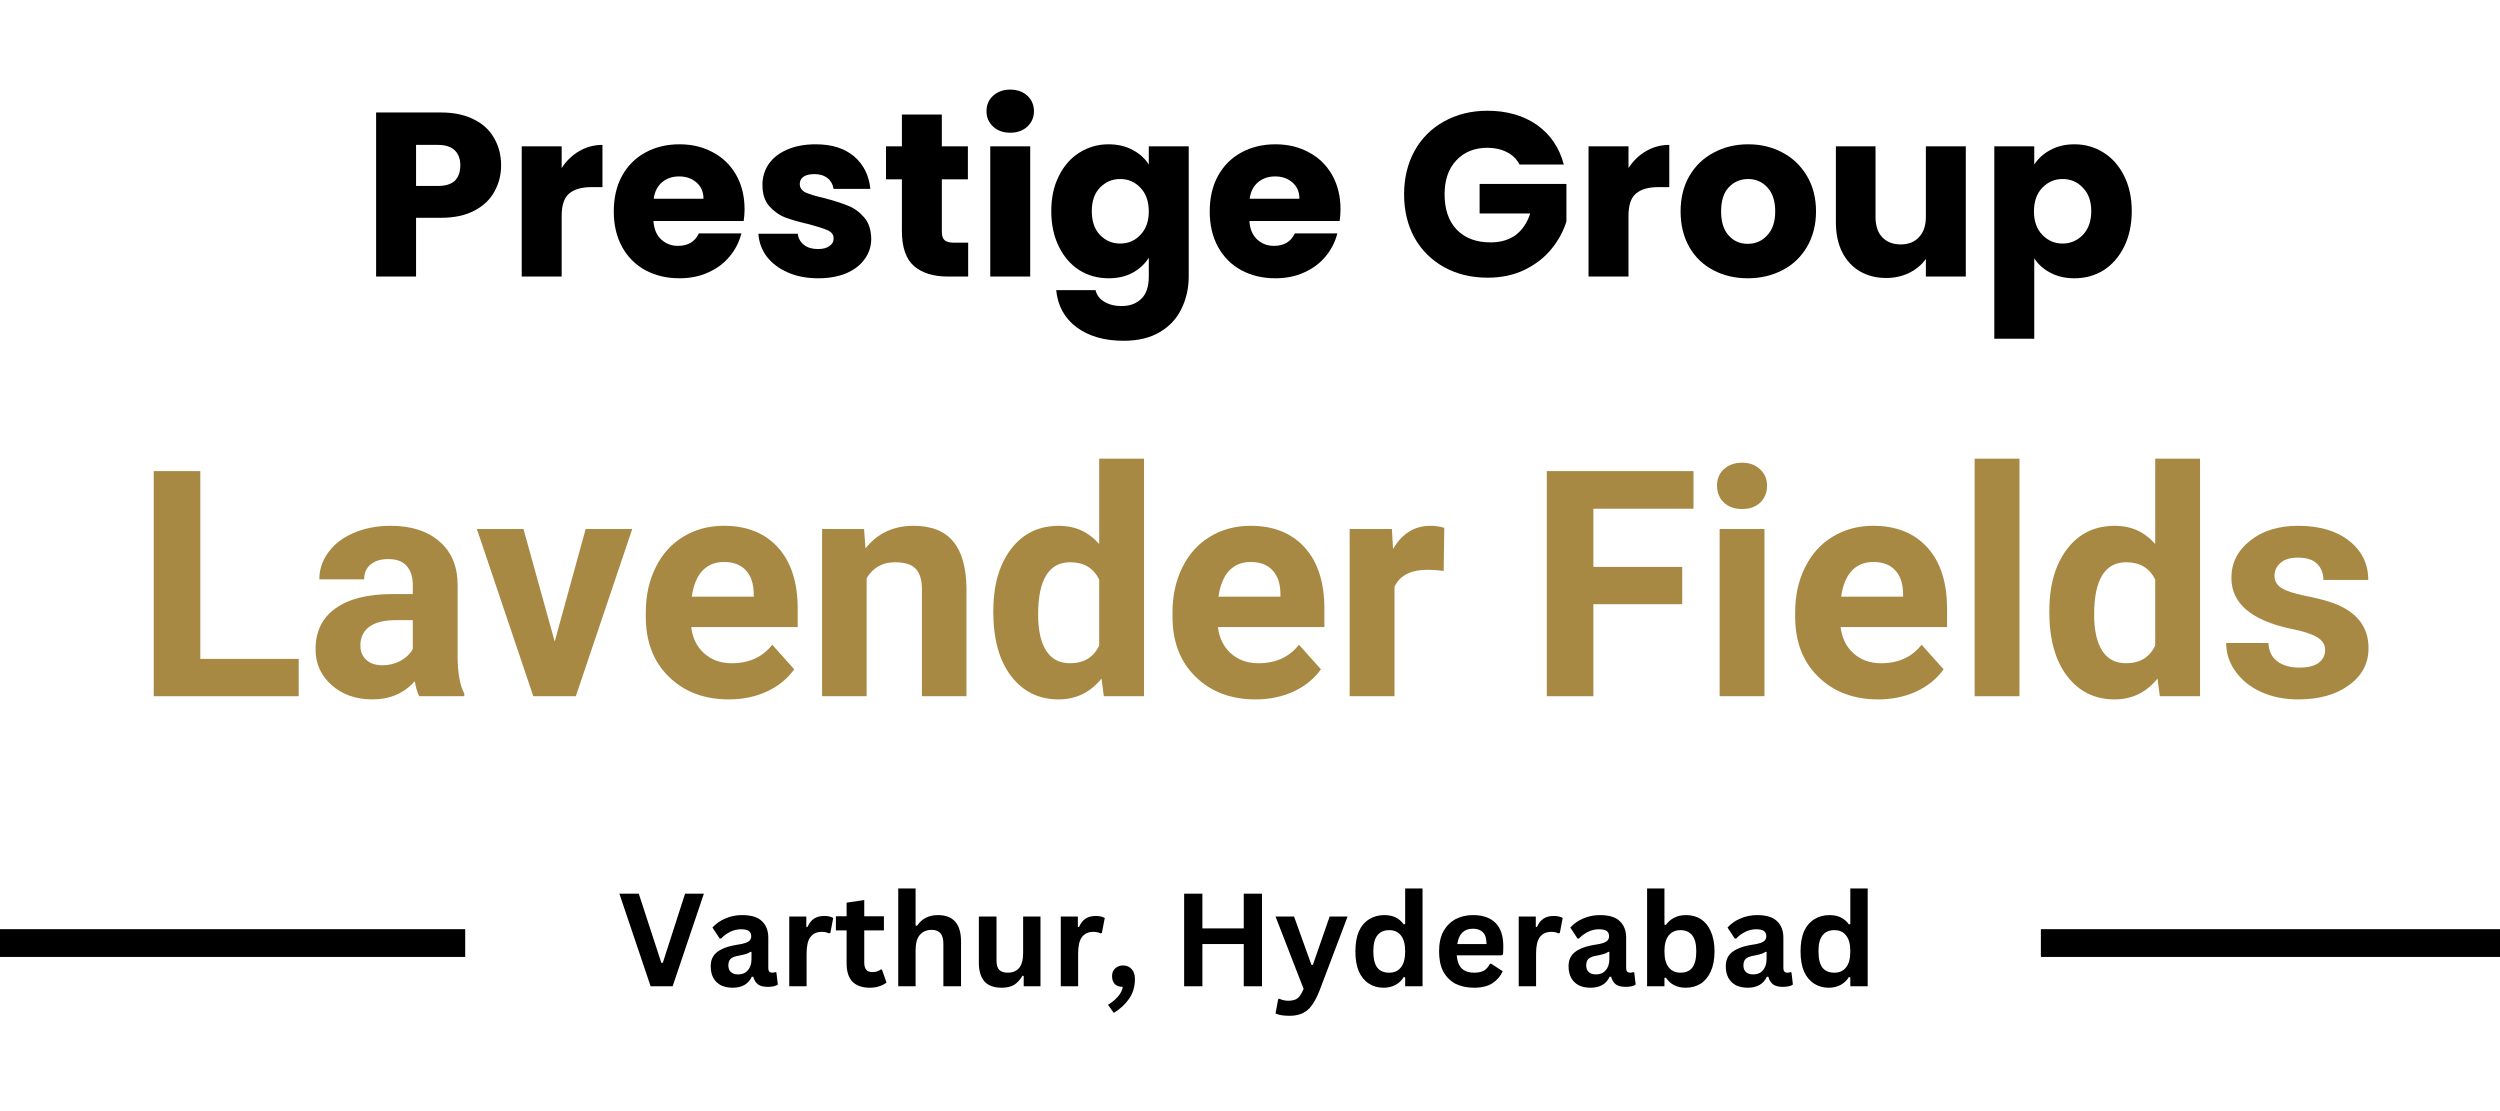 <svg xmlns="http://www.w3.org/2000/svg" xmlns:xlink="http://www.w3.org/1999/xlink" width="180" zoomAndPan="magnify" viewBox="0 0 135 60" height="80" preserveAspectRatio="xMidYMid meet" version="1.0"><defs><g/></defs><g fill="#000000" fill-opacity="1"><g transform="translate(19.529, 14.933)"><g><path d="M 7.531 -6 C 7.531 -5.488 7.41 -5.02 7.172 -4.594 C 6.941 -4.164 6.582 -3.82 6.094 -3.562 C 5.602 -3.301 5 -3.172 4.281 -3.172 L 2.938 -3.172 L 2.938 0 L 0.781 0 L 0.781 -8.859 L 4.281 -8.859 C 4.977 -8.859 5.57 -8.734 6.062 -8.484 C 6.551 -8.242 6.914 -7.906 7.156 -7.469 C 7.406 -7.039 7.531 -6.551 7.531 -6 Z M 4.109 -4.891 C 4.523 -4.891 4.832 -4.984 5.031 -5.172 C 5.227 -5.367 5.328 -5.645 5.328 -6 C 5.328 -6.352 5.227 -6.625 5.031 -6.812 C 4.832 -7.008 4.523 -7.109 4.109 -7.109 L 2.938 -7.109 L 2.938 -4.891 Z M 4.109 -4.891 "/></g></g></g><g fill="#000000" fill-opacity="1"><g transform="translate(27.392, 14.933)"><g><path d="M 2.938 -5.859 C 3.188 -6.242 3.5 -6.547 3.875 -6.766 C 4.258 -6.992 4.68 -7.109 5.141 -7.109 L 5.141 -4.828 L 4.547 -4.828 C 4.016 -4.828 3.613 -4.711 3.344 -4.484 C 3.07 -4.254 2.938 -3.848 2.938 -3.266 L 2.938 0 L 0.781 0 L 0.781 -7.031 L 2.938 -7.031 Z M 2.938 -5.859 "/></g></g></g><g fill="#000000" fill-opacity="1"><g transform="translate(32.785, 14.933)"><g><path d="M 7.422 -3.625 C 7.422 -3.426 7.406 -3.219 7.375 -3 L 2.5 -3 C 2.531 -2.562 2.672 -2.227 2.922 -2 C 3.172 -1.77 3.473 -1.656 3.828 -1.656 C 4.367 -1.656 4.742 -1.879 4.953 -2.328 L 7.25 -2.328 C 7.133 -1.867 6.922 -1.453 6.609 -1.078 C 6.305 -0.711 5.922 -0.426 5.453 -0.219 C 4.992 -0.008 4.477 0.094 3.906 0.094 C 3.219 0.094 2.602 -0.051 2.062 -0.344 C 1.531 -0.633 1.113 -1.051 0.812 -1.594 C 0.508 -2.145 0.359 -2.785 0.359 -3.516 C 0.359 -4.242 0.504 -4.879 0.797 -5.422 C 1.098 -5.973 1.516 -6.395 2.047 -6.688 C 2.586 -6.988 3.207 -7.141 3.906 -7.141 C 4.594 -7.141 5.195 -6.992 5.719 -6.703 C 6.25 -6.422 6.664 -6.016 6.969 -5.484 C 7.27 -4.953 7.422 -4.332 7.422 -3.625 Z M 5.203 -4.203 C 5.203 -4.566 5.078 -4.859 4.828 -5.078 C 4.578 -5.297 4.266 -5.406 3.891 -5.406 C 3.523 -5.406 3.219 -5.301 2.969 -5.094 C 2.719 -4.883 2.566 -4.586 2.516 -4.203 Z M 5.203 -4.203 "/></g></g></g><g fill="#000000" fill-opacity="1"><g transform="translate(40.547, 14.933)"><g><path d="M 3.641 0.094 C 3.023 0.094 2.477 -0.008 2 -0.219 C 1.52 -0.426 1.141 -0.711 0.859 -1.078 C 0.586 -1.441 0.438 -1.852 0.406 -2.312 L 2.531 -2.312 C 2.562 -2.062 2.676 -1.859 2.875 -1.703 C 3.07 -1.555 3.32 -1.484 3.625 -1.484 C 3.883 -1.484 4.086 -1.535 4.234 -1.641 C 4.391 -1.742 4.469 -1.883 4.469 -2.062 C 4.469 -2.258 4.359 -2.406 4.141 -2.5 C 3.93 -2.594 3.594 -2.703 3.125 -2.828 C 2.625 -2.941 2.203 -3.062 1.859 -3.188 C 1.523 -3.32 1.234 -3.531 0.984 -3.812 C 0.742 -4.094 0.625 -4.473 0.625 -4.953 C 0.625 -5.359 0.734 -5.727 0.953 -6.062 C 1.18 -6.395 1.508 -6.656 1.938 -6.844 C 2.375 -7.039 2.895 -7.141 3.5 -7.141 C 4.375 -7.141 5.066 -6.922 5.578 -6.484 C 6.086 -6.047 6.379 -5.461 6.453 -4.734 L 4.469 -4.734 C 4.426 -4.984 4.316 -5.176 4.141 -5.312 C 3.961 -5.457 3.727 -5.531 3.438 -5.531 C 3.176 -5.531 2.977 -5.484 2.844 -5.391 C 2.707 -5.297 2.641 -5.164 2.641 -5 C 2.641 -4.789 2.75 -4.633 2.969 -4.531 C 3.188 -4.438 3.52 -4.336 3.969 -4.234 C 4.488 -4.098 4.91 -3.961 5.234 -3.828 C 5.566 -3.703 5.859 -3.492 6.109 -3.203 C 6.359 -2.922 6.488 -2.535 6.5 -2.047 C 6.5 -1.629 6.379 -1.258 6.141 -0.938 C 5.91 -0.613 5.578 -0.359 5.141 -0.172 C 4.711 0.004 4.211 0.094 3.641 0.094 Z M 3.641 0.094 "/></g></g></g><g fill="#000000" fill-opacity="1"><g transform="translate(47.578, 14.933)"><g><path d="M 4.703 -1.828 L 4.703 0 L 3.609 0 C 2.828 0 2.219 -0.188 1.781 -0.562 C 1.344 -0.945 1.125 -1.578 1.125 -2.453 L 1.125 -5.25 L 0.266 -5.25 L 0.266 -7.031 L 1.125 -7.031 L 1.125 -8.75 L 3.281 -8.75 L 3.281 -7.031 L 4.688 -7.031 L 4.688 -5.25 L 3.281 -5.25 L 3.281 -2.422 C 3.281 -2.211 3.328 -2.062 3.422 -1.969 C 3.523 -1.875 3.695 -1.828 3.938 -1.828 Z M 4.703 -1.828 "/></g></g></g><g fill="#000000" fill-opacity="1"><g transform="translate(52.693, 14.933)"><g><path d="M 1.859 -7.766 C 1.484 -7.766 1.176 -7.875 0.938 -8.094 C 0.695 -8.32 0.578 -8.598 0.578 -8.922 C 0.578 -9.266 0.695 -9.547 0.938 -9.766 C 1.176 -9.984 1.484 -10.094 1.859 -10.094 C 2.234 -10.094 2.539 -9.984 2.781 -9.766 C 3.02 -9.547 3.141 -9.266 3.141 -8.922 C 3.141 -8.598 3.02 -8.32 2.781 -8.094 C 2.539 -7.875 2.234 -7.766 1.859 -7.766 Z M 2.938 -7.031 L 2.938 0 L 0.781 0 L 0.781 -7.031 Z M 2.938 -7.031 "/></g></g></g><g fill="#000000" fill-opacity="1"><g transform="translate(56.41, 14.933)"><g><path d="M 3.453 -7.141 C 3.953 -7.141 4.391 -7.035 4.766 -6.828 C 5.141 -6.629 5.426 -6.367 5.625 -6.047 L 5.625 -7.031 L 7.781 -7.031 L 7.781 -0.016 C 7.781 0.629 7.648 1.211 7.391 1.734 C 7.141 2.266 6.75 2.688 6.219 3 C 5.695 3.312 5.047 3.469 4.266 3.469 C 3.223 3.469 2.375 3.223 1.719 2.734 C 1.07 2.242 0.707 1.578 0.625 0.734 L 2.75 0.734 C 2.812 1.004 2.969 1.211 3.219 1.359 C 3.477 1.516 3.789 1.594 4.156 1.594 C 4.602 1.594 4.957 1.461 5.219 1.203 C 5.488 0.953 5.625 0.547 5.625 -0.016 L 5.625 -1.016 C 5.414 -0.68 5.125 -0.41 4.75 -0.203 C 4.383 -0.004 3.953 0.094 3.453 0.094 C 2.867 0.094 2.344 -0.051 1.875 -0.344 C 1.406 -0.645 1.035 -1.07 0.766 -1.625 C 0.492 -2.176 0.359 -2.812 0.359 -3.531 C 0.359 -4.25 0.492 -4.879 0.766 -5.422 C 1.035 -5.973 1.406 -6.395 1.875 -6.688 C 2.344 -6.988 2.867 -7.141 3.453 -7.141 Z M 5.625 -3.516 C 5.625 -4.055 5.473 -4.484 5.172 -4.797 C 4.879 -5.109 4.516 -5.266 4.078 -5.266 C 3.648 -5.266 3.285 -5.109 2.984 -4.797 C 2.691 -4.492 2.547 -4.07 2.547 -3.531 C 2.547 -2.988 2.691 -2.562 2.984 -2.25 C 3.285 -1.938 3.648 -1.781 4.078 -1.781 C 4.516 -1.781 4.879 -1.938 5.172 -2.25 C 5.473 -2.562 5.625 -2.984 5.625 -3.516 Z M 5.625 -3.516 "/></g></g></g><g fill="#000000" fill-opacity="1"><g transform="translate(64.966, 14.933)"><g><path d="M 7.422 -3.625 C 7.422 -3.426 7.406 -3.219 7.375 -3 L 2.5 -3 C 2.531 -2.562 2.672 -2.227 2.922 -2 C 3.172 -1.77 3.473 -1.656 3.828 -1.656 C 4.367 -1.656 4.742 -1.879 4.953 -2.328 L 7.25 -2.328 C 7.133 -1.867 6.922 -1.453 6.609 -1.078 C 6.305 -0.711 5.922 -0.426 5.453 -0.219 C 4.992 -0.008 4.477 0.094 3.906 0.094 C 3.219 0.094 2.602 -0.051 2.062 -0.344 C 1.531 -0.633 1.113 -1.051 0.812 -1.594 C 0.508 -2.145 0.359 -2.785 0.359 -3.516 C 0.359 -4.242 0.504 -4.879 0.797 -5.422 C 1.098 -5.973 1.516 -6.395 2.047 -6.688 C 2.586 -6.988 3.207 -7.141 3.906 -7.141 C 4.594 -7.141 5.195 -6.992 5.719 -6.703 C 6.25 -6.422 6.664 -6.016 6.969 -5.484 C 7.27 -4.953 7.422 -4.332 7.422 -3.625 Z M 5.203 -4.203 C 5.203 -4.566 5.078 -4.859 4.828 -5.078 C 4.578 -5.297 4.266 -5.406 3.891 -5.406 C 3.523 -5.406 3.219 -5.301 2.969 -5.094 C 2.719 -4.883 2.566 -4.586 2.516 -4.203 Z M 5.203 -4.203 "/></g></g></g><g fill="#000000" fill-opacity="1"><g transform="translate(72.728, 14.933)"><g/></g></g><g fill="#000000" fill-opacity="1"><g transform="translate(75.399, 14.933)"><g><path d="M 6.656 -6.047 C 6.5 -6.348 6.27 -6.57 5.969 -6.719 C 5.664 -6.875 5.316 -6.953 4.922 -6.953 C 4.223 -6.953 3.66 -6.723 3.234 -6.266 C 2.816 -5.816 2.609 -5.207 2.609 -4.438 C 2.609 -3.625 2.828 -2.988 3.266 -2.531 C 3.711 -2.07 4.32 -1.844 5.094 -1.844 C 5.625 -1.844 6.07 -1.973 6.438 -2.234 C 6.801 -2.504 7.066 -2.895 7.234 -3.406 L 4.5 -3.406 L 4.5 -5 L 9.188 -5 L 9.188 -2.984 C 9.031 -2.453 8.758 -1.953 8.375 -1.484 C 8 -1.023 7.516 -0.648 6.922 -0.359 C 6.336 -0.078 5.676 0.062 4.938 0.062 C 4.062 0.062 3.281 -0.125 2.594 -0.5 C 1.906 -0.883 1.367 -1.414 0.984 -2.094 C 0.609 -2.781 0.422 -3.562 0.422 -4.438 C 0.422 -5.312 0.609 -6.094 0.984 -6.781 C 1.367 -7.469 1.898 -8 2.578 -8.375 C 3.266 -8.758 4.047 -8.953 4.922 -8.953 C 5.973 -8.953 6.863 -8.695 7.594 -8.188 C 8.32 -7.676 8.805 -6.961 9.047 -6.047 Z M 6.656 -6.047 "/></g></g></g><g fill="#000000" fill-opacity="1"><g transform="translate(85, 14.933)"><g><path d="M 2.938 -5.859 C 3.188 -6.242 3.5 -6.547 3.875 -6.766 C 4.258 -6.992 4.68 -7.109 5.141 -7.109 L 5.141 -4.828 L 4.547 -4.828 C 4.016 -4.828 3.613 -4.711 3.344 -4.484 C 3.07 -4.254 2.938 -3.848 2.938 -3.266 L 2.938 0 L 0.781 0 L 0.781 -7.031 L 2.938 -7.031 Z M 2.938 -5.859 "/></g></g></g><g fill="#000000" fill-opacity="1"><g transform="translate(90.393, 14.933)"><g><path d="M 3.984 0.094 C 3.297 0.094 2.676 -0.051 2.125 -0.344 C 1.57 -0.633 1.141 -1.051 0.828 -1.594 C 0.516 -2.145 0.359 -2.785 0.359 -3.516 C 0.359 -4.242 0.516 -4.879 0.828 -5.422 C 1.148 -5.973 1.586 -6.395 2.141 -6.688 C 2.691 -6.988 3.316 -7.141 4.016 -7.141 C 4.703 -7.141 5.32 -6.988 5.875 -6.688 C 6.426 -6.395 6.863 -5.973 7.188 -5.422 C 7.508 -4.879 7.672 -4.242 7.672 -3.516 C 7.672 -2.797 7.508 -2.16 7.188 -1.609 C 6.863 -1.055 6.422 -0.633 5.859 -0.344 C 5.297 -0.051 4.672 0.094 3.984 0.094 Z M 3.984 -1.766 C 4.398 -1.766 4.75 -1.914 5.031 -2.219 C 5.32 -2.52 5.469 -2.953 5.469 -3.516 C 5.469 -4.078 5.328 -4.508 5.047 -4.812 C 4.766 -5.113 4.422 -5.266 4.016 -5.266 C 3.586 -5.266 3.234 -5.113 2.953 -4.812 C 2.68 -4.52 2.547 -4.086 2.547 -3.516 C 2.547 -2.953 2.68 -2.52 2.953 -2.219 C 3.223 -1.914 3.566 -1.766 3.984 -1.766 Z M 3.984 -1.766 "/></g></g></g><g fill="#000000" fill-opacity="1"><g transform="translate(98.419, 14.933)"><g><path d="M 7.734 -7.031 L 7.734 0 L 5.578 0 L 5.578 -0.953 C 5.359 -0.641 5.062 -0.391 4.688 -0.203 C 4.312 -0.016 3.895 0.078 3.438 0.078 C 2.906 0.078 2.43 -0.039 2.016 -0.281 C 1.609 -0.52 1.289 -0.863 1.062 -1.312 C 0.832 -1.77 0.719 -2.305 0.719 -2.922 L 0.719 -7.031 L 2.859 -7.031 L 2.859 -3.219 C 2.859 -2.75 2.977 -2.383 3.219 -2.125 C 3.469 -1.863 3.801 -1.734 4.219 -1.734 C 4.633 -1.734 4.961 -1.863 5.203 -2.125 C 5.453 -2.383 5.578 -2.75 5.578 -3.219 L 5.578 -7.031 Z M 7.734 -7.031 "/></g></g></g><g fill="#000000" fill-opacity="1"><g transform="translate(106.912, 14.933)"><g><path d="M 2.938 -6.047 C 3.145 -6.367 3.43 -6.629 3.797 -6.828 C 4.172 -7.035 4.609 -7.141 5.109 -7.141 C 5.691 -7.141 6.219 -6.988 6.688 -6.688 C 7.156 -6.395 7.523 -5.973 7.797 -5.422 C 8.066 -4.879 8.203 -4.25 8.203 -3.531 C 8.203 -2.812 8.066 -2.176 7.797 -1.625 C 7.523 -1.07 7.156 -0.645 6.688 -0.344 C 6.219 -0.051 5.691 0.094 5.109 0.094 C 4.617 0.094 4.188 -0.004 3.812 -0.203 C 3.438 -0.398 3.145 -0.66 2.938 -0.984 L 2.938 3.359 L 0.781 3.359 L 0.781 -7.031 L 2.938 -7.031 Z M 6.016 -3.531 C 6.016 -4.07 5.863 -4.492 5.562 -4.797 C 5.27 -5.109 4.906 -5.266 4.469 -5.266 C 4.039 -5.266 3.676 -5.109 3.375 -4.797 C 3.07 -4.484 2.922 -4.055 2.922 -3.516 C 2.922 -2.984 3.07 -2.562 3.375 -2.25 C 3.676 -1.938 4.039 -1.781 4.469 -1.781 C 4.895 -1.781 5.258 -1.938 5.562 -2.25 C 5.863 -2.562 6.016 -2.988 6.016 -3.531 Z M 6.016 -3.531 "/></g></g></g><g fill="#a88944" fill-opacity="1"><g transform="translate(7.223, 37.596)"><g><path d="M 3.594 -2.016 L 8.906 -2.016 L 8.906 0 L 1.078 0 L 1.078 -12.156 L 3.594 -12.156 Z M 3.594 -2.016 "/></g></g></g><g fill="#a88944" fill-opacity="1"><g transform="translate(16.478, 37.596)"><g><path d="M 6.156 0 C 6.051 -0.219 5.973 -0.488 5.922 -0.812 C 5.336 -0.156 4.578 0.172 3.641 0.172 C 2.754 0.172 2.02 -0.082 1.438 -0.594 C 0.852 -1.113 0.562 -1.758 0.562 -2.531 C 0.562 -3.488 0.914 -4.223 1.625 -4.734 C 2.344 -5.254 3.367 -5.516 4.703 -5.516 L 5.812 -5.516 L 5.812 -6.031 C 5.812 -6.445 5.703 -6.781 5.484 -7.031 C 5.273 -7.281 4.941 -7.406 4.484 -7.406 C 4.078 -7.406 3.758 -7.305 3.531 -7.109 C 3.301 -6.922 3.188 -6.656 3.188 -6.312 L 0.766 -6.312 C 0.766 -6.844 0.926 -7.328 1.25 -7.766 C 1.57 -8.211 2.023 -8.562 2.609 -8.812 C 3.203 -9.07 3.867 -9.203 4.609 -9.203 C 5.723 -9.203 6.602 -8.922 7.25 -8.359 C 7.906 -7.797 8.234 -7.008 8.234 -6 L 8.234 -2.094 C 8.242 -1.227 8.363 -0.578 8.594 -0.141 L 8.594 0 Z M 4.172 -1.672 C 4.523 -1.672 4.848 -1.75 5.141 -1.906 C 5.441 -2.07 5.664 -2.285 5.812 -2.547 L 5.812 -4.109 L 4.922 -4.109 C 3.711 -4.109 3.066 -3.691 2.984 -2.859 L 2.984 -2.719 C 2.984 -2.414 3.086 -2.164 3.297 -1.969 C 3.504 -1.77 3.797 -1.672 4.172 -1.672 Z M 4.172 -1.672 "/></g></g></g><g fill="#a88944" fill-opacity="1"><g transform="translate(25.642, 37.596)"><g><path d="M 4.312 -2.953 L 5.984 -9.031 L 8.5 -9.031 L 5.453 0 L 3.156 0 L 0.109 -9.031 L 2.625 -9.031 Z M 4.312 -2.953 "/></g></g></g><g fill="#a88944" fill-opacity="1"><g transform="translate(34.279, 37.596)"><g><path d="M 5.078 0.172 C 3.754 0.172 2.676 -0.234 1.844 -1.047 C 1.008 -1.859 0.594 -2.941 0.594 -4.297 L 0.594 -4.531 C 0.594 -5.438 0.77 -6.242 1.125 -6.953 C 1.477 -7.672 1.973 -8.223 2.609 -8.609 C 3.254 -9.004 3.988 -9.203 4.812 -9.203 C 6.051 -9.203 7.023 -8.812 7.734 -8.031 C 8.441 -7.25 8.797 -6.145 8.797 -4.719 L 8.797 -3.734 L 3.047 -3.734 C 3.117 -3.141 3.352 -2.664 3.75 -2.312 C 4.145 -1.957 4.641 -1.781 5.234 -1.781 C 6.172 -1.781 6.898 -2.113 7.422 -2.781 L 8.609 -1.453 C 8.242 -0.941 7.75 -0.539 7.125 -0.25 C 6.508 0.031 5.828 0.172 5.078 0.172 Z M 4.812 -7.25 C 4.332 -7.25 3.941 -7.086 3.641 -6.766 C 3.348 -6.441 3.16 -5.977 3.078 -5.375 L 6.422 -5.375 L 6.422 -5.562 C 6.41 -6.102 6.266 -6.52 5.984 -6.812 C 5.711 -7.102 5.32 -7.25 4.812 -7.25 Z M 4.812 -7.25 "/></g></g></g><g fill="#a88944" fill-opacity="1"><g transform="translate(43.518, 37.596)"><g><path d="M 3.141 -9.031 L 3.219 -7.984 C 3.863 -8.797 4.727 -9.203 5.812 -9.203 C 6.77 -9.203 7.484 -8.922 7.953 -8.359 C 8.422 -7.797 8.66 -6.953 8.672 -5.828 L 8.672 0 L 6.266 0 L 6.266 -5.781 C 6.266 -6.289 6.148 -6.66 5.922 -6.891 C 5.703 -7.117 5.332 -7.234 4.812 -7.234 C 4.133 -7.234 3.625 -6.945 3.281 -6.375 L 3.281 0 L 0.875 0 L 0.875 -9.031 Z M 3.141 -9.031 "/></g></g></g><g fill="#a88944" fill-opacity="1"><g transform="translate(53.09, 37.596)"><g><path d="M 0.547 -4.578 C 0.547 -5.984 0.863 -7.102 1.5 -7.938 C 2.133 -8.781 3 -9.203 4.094 -9.203 C 4.969 -9.203 5.691 -8.875 6.266 -8.219 L 6.266 -12.828 L 8.688 -12.828 L 8.688 0 L 6.516 0 L 6.391 -0.953 C 5.785 -0.203 5.016 0.172 4.078 0.172 C 3.016 0.172 2.16 -0.242 1.516 -1.078 C 0.867 -1.922 0.547 -3.086 0.547 -4.578 Z M 2.969 -4.406 C 2.969 -3.562 3.113 -2.91 3.406 -2.453 C 3.695 -2.004 4.125 -1.781 4.688 -1.781 C 5.438 -1.781 5.961 -2.098 6.266 -2.734 L 6.266 -6.297 C 5.961 -6.922 5.441 -7.234 4.703 -7.234 C 3.547 -7.234 2.969 -6.289 2.969 -4.406 Z M 2.969 -4.406 "/></g></g></g><g fill="#a88944" fill-opacity="1"><g transform="translate(62.721, 37.596)"><g><path d="M 5.078 0.172 C 3.754 0.172 2.676 -0.234 1.844 -1.047 C 1.008 -1.859 0.594 -2.941 0.594 -4.297 L 0.594 -4.531 C 0.594 -5.438 0.77 -6.242 1.125 -6.953 C 1.477 -7.672 1.973 -8.223 2.609 -8.609 C 3.254 -9.004 3.988 -9.203 4.812 -9.203 C 6.051 -9.203 7.023 -8.812 7.734 -8.031 C 8.441 -7.25 8.797 -6.145 8.797 -4.719 L 8.797 -3.734 L 3.047 -3.734 C 3.117 -3.141 3.352 -2.664 3.75 -2.312 C 4.145 -1.957 4.641 -1.781 5.234 -1.781 C 6.172 -1.781 6.898 -2.113 7.422 -2.781 L 8.609 -1.453 C 8.242 -0.941 7.75 -0.539 7.125 -0.25 C 6.508 0.031 5.828 0.172 5.078 0.172 Z M 4.812 -7.25 C 4.332 -7.25 3.941 -7.086 3.641 -6.766 C 3.348 -6.441 3.16 -5.977 3.078 -5.375 L 6.422 -5.375 L 6.422 -5.562 C 6.41 -6.102 6.266 -6.52 5.984 -6.812 C 5.711 -7.102 5.32 -7.25 4.812 -7.25 Z M 4.812 -7.25 "/></g></g></g><g fill="#a88944" fill-opacity="1"><g transform="translate(71.959, 37.596)"><g><path d="M 6 -6.766 C 5.676 -6.805 5.391 -6.828 5.141 -6.828 C 4.223 -6.828 3.625 -6.52 3.344 -5.906 L 3.344 0 L 0.922 0 L 0.922 -9.031 L 3.203 -9.031 L 3.266 -7.953 C 3.754 -8.785 4.426 -9.203 5.281 -9.203 C 5.551 -9.203 5.801 -9.164 6.031 -9.094 Z M 6 -6.766 "/></g></g></g><g fill="#a88944" fill-opacity="1"><g transform="translate(78.193, 37.596)"><g/></g></g><g fill="#a88944" fill-opacity="1"><g transform="translate(82.449, 37.596)"><g><path d="M 8.391 -4.969 L 3.594 -4.969 L 3.594 0 L 1.078 0 L 1.078 -12.156 L 9 -12.156 L 9 -10.125 L 3.594 -10.125 L 3.594 -6.984 L 8.391 -6.984 Z M 8.391 -4.969 "/></g></g></g><g fill="#a88944" fill-opacity="1"><g transform="translate(91.813, 37.596)"><g><path d="M 3.469 0 L 1.047 0 L 1.047 -9.031 L 3.469 -9.031 Z M 0.906 -11.375 C 0.906 -11.727 1.023 -12.02 1.266 -12.25 C 1.516 -12.488 1.848 -12.609 2.266 -12.609 C 2.672 -12.609 2.992 -12.488 3.234 -12.25 C 3.484 -12.02 3.609 -11.727 3.609 -11.375 C 3.609 -11 3.484 -10.691 3.234 -10.453 C 2.992 -10.223 2.672 -10.109 2.266 -10.109 C 1.859 -10.109 1.531 -10.223 1.281 -10.453 C 1.031 -10.691 0.906 -11 0.906 -11.375 Z M 0.906 -11.375 "/></g></g></g><g fill="#a88944" fill-opacity="1"><g transform="translate(96.345, 37.596)"><g><path d="M 5.078 0.172 C 3.754 0.172 2.676 -0.234 1.844 -1.047 C 1.008 -1.859 0.594 -2.941 0.594 -4.297 L 0.594 -4.531 C 0.594 -5.438 0.77 -6.242 1.125 -6.953 C 1.477 -7.672 1.973 -8.223 2.609 -8.609 C 3.254 -9.004 3.988 -9.203 4.812 -9.203 C 6.051 -9.203 7.023 -8.812 7.734 -8.031 C 8.441 -7.25 8.797 -6.145 8.797 -4.719 L 8.797 -3.734 L 3.047 -3.734 C 3.117 -3.141 3.352 -2.664 3.75 -2.312 C 4.145 -1.957 4.641 -1.781 5.234 -1.781 C 6.172 -1.781 6.898 -2.113 7.422 -2.781 L 8.609 -1.453 C 8.242 -0.941 7.75 -0.539 7.125 -0.25 C 6.508 0.031 5.828 0.172 5.078 0.172 Z M 4.812 -7.25 C 4.332 -7.25 3.941 -7.086 3.641 -6.766 C 3.348 -6.441 3.16 -5.977 3.078 -5.375 L 6.422 -5.375 L 6.422 -5.562 C 6.41 -6.102 6.266 -6.52 5.984 -6.812 C 5.711 -7.102 5.32 -7.25 4.812 -7.25 Z M 4.812 -7.25 "/></g></g></g><g fill="#a88944" fill-opacity="1"><g transform="translate(105.583, 37.596)"><g><path d="M 3.469 0 L 1.047 0 L 1.047 -12.828 L 3.469 -12.828 Z M 3.469 0 "/></g></g></g><g fill="#a88944" fill-opacity="1"><g transform="translate(110.115, 37.596)"><g><path d="M 0.547 -4.578 C 0.547 -5.984 0.863 -7.102 1.5 -7.938 C 2.133 -8.781 3 -9.203 4.094 -9.203 C 4.969 -9.203 5.691 -8.875 6.266 -8.219 L 6.266 -12.828 L 8.688 -12.828 L 8.688 0 L 6.516 0 L 6.391 -0.953 C 5.785 -0.203 5.016 0.172 4.078 0.172 C 3.016 0.172 2.16 -0.242 1.516 -1.078 C 0.867 -1.922 0.547 -3.086 0.547 -4.578 Z M 2.969 -4.406 C 2.969 -3.562 3.113 -2.91 3.406 -2.453 C 3.695 -2.004 4.125 -1.781 4.688 -1.781 C 5.438 -1.781 5.961 -2.098 6.266 -2.734 L 6.266 -6.297 C 5.961 -6.922 5.441 -7.234 4.703 -7.234 C 3.547 -7.234 2.969 -6.289 2.969 -4.406 Z M 2.969 -4.406 "/></g></g></g><g fill="#a88944" fill-opacity="1"><g transform="translate(119.745, 37.596)"><g><path d="M 5.812 -2.5 C 5.812 -2.789 5.664 -3.02 5.375 -3.188 C 5.082 -3.363 4.613 -3.516 3.969 -3.641 C 1.82 -4.098 0.75 -5.016 0.75 -6.391 C 0.75 -7.191 1.082 -7.859 1.75 -8.391 C 2.414 -8.93 3.285 -9.203 4.359 -9.203 C 5.504 -9.203 6.422 -8.93 7.109 -8.391 C 7.797 -7.848 8.141 -7.145 8.141 -6.281 L 5.719 -6.281 C 5.719 -6.625 5.609 -6.91 5.391 -7.141 C 5.172 -7.367 4.82 -7.484 4.344 -7.484 C 3.938 -7.484 3.625 -7.391 3.406 -7.203 C 3.188 -7.016 3.078 -6.781 3.078 -6.5 C 3.078 -6.227 3.203 -6.008 3.453 -5.844 C 3.703 -5.688 4.129 -5.547 4.734 -5.422 C 5.336 -5.305 5.844 -5.176 6.25 -5.031 C 7.52 -4.562 8.156 -3.75 8.156 -2.594 C 8.156 -1.77 7.801 -1.102 7.094 -0.594 C 6.395 -0.082 5.484 0.172 4.359 0.172 C 3.609 0.172 2.938 0.035 2.344 -0.234 C 1.758 -0.504 1.301 -0.875 0.969 -1.344 C 0.633 -1.812 0.469 -2.32 0.469 -2.875 L 2.75 -2.875 C 2.77 -2.445 2.926 -2.117 3.219 -1.891 C 3.52 -1.66 3.922 -1.547 4.422 -1.547 C 4.879 -1.547 5.223 -1.629 5.453 -1.797 C 5.691 -1.973 5.812 -2.207 5.812 -2.5 Z M 5.812 -2.5 "/></g></g></g><g fill="#000000" fill-opacity="1"><g transform="translate(33.353, 53.259)"><g><path d="M 2.969 0 L 1.781 0 L 0.094 -5 L 1.141 -5 L 2.359 -1.266 L 2.438 -1.266 L 3.641 -5 L 4.656 -5 Z M 2.969 0 "/></g></g><g transform="translate(38.097, 53.259)"><g><path d="M 1.469 0.078 C 1.227 0.078 1.02 0.035 0.844 -0.047 C 0.664 -0.141 0.523 -0.273 0.422 -0.453 C 0.328 -0.629 0.281 -0.836 0.281 -1.078 C 0.281 -1.297 0.328 -1.477 0.422 -1.625 C 0.523 -1.781 0.676 -1.906 0.875 -2 C 1.07 -2.102 1.332 -2.18 1.656 -2.234 C 1.883 -2.266 2.055 -2.301 2.172 -2.344 C 2.297 -2.395 2.375 -2.445 2.406 -2.5 C 2.445 -2.551 2.469 -2.617 2.469 -2.703 C 2.469 -2.828 2.426 -2.922 2.344 -2.984 C 2.258 -3.047 2.117 -3.078 1.922 -3.078 C 1.711 -3.078 1.516 -3.031 1.328 -2.938 C 1.141 -2.844 0.977 -2.723 0.844 -2.578 L 0.766 -2.578 L 0.375 -3.172 C 0.562 -3.379 0.789 -3.539 1.062 -3.656 C 1.344 -3.781 1.645 -3.844 1.969 -3.844 C 2.469 -3.844 2.828 -3.734 3.047 -3.516 C 3.273 -3.305 3.391 -3.008 3.391 -2.625 L 3.391 -0.984 C 3.391 -0.816 3.461 -0.734 3.609 -0.734 C 3.672 -0.734 3.727 -0.742 3.781 -0.766 L 3.828 -0.75 L 3.906 -0.094 C 3.852 -0.051 3.781 -0.02 3.688 0 C 3.594 0.02 3.488 0.031 3.375 0.031 C 3.145 0.031 2.969 -0.008 2.844 -0.094 C 2.719 -0.188 2.629 -0.328 2.578 -0.516 L 2.5 -0.516 C 2.312 -0.117 1.969 0.078 1.469 0.078 Z M 1.766 -0.641 C 1.984 -0.641 2.156 -0.711 2.281 -0.859 C 2.414 -1.004 2.484 -1.207 2.484 -1.469 L 2.484 -1.859 L 2.422 -1.859 C 2.367 -1.816 2.297 -1.781 2.203 -1.75 C 2.109 -1.719 1.977 -1.688 1.812 -1.656 C 1.602 -1.625 1.453 -1.566 1.359 -1.484 C 1.273 -1.398 1.234 -1.281 1.234 -1.125 C 1.234 -0.969 1.281 -0.848 1.375 -0.766 C 1.469 -0.68 1.598 -0.641 1.766 -0.641 Z M 1.766 -0.641 "/></g></g><g transform="translate(42.072, 53.259)"><g><path d="M 0.547 0 L 0.547 -3.766 L 1.469 -3.766 L 1.469 -3.203 L 1.531 -3.203 C 1.625 -3.41 1.742 -3.562 1.891 -3.656 C 2.035 -3.75 2.219 -3.797 2.438 -3.797 C 2.645 -3.797 2.805 -3.758 2.922 -3.688 L 2.766 -2.875 L 2.688 -2.859 C 2.625 -2.891 2.562 -2.91 2.5 -2.922 C 2.445 -2.93 2.379 -2.938 2.297 -2.938 C 2.035 -2.938 1.832 -2.844 1.688 -2.656 C 1.551 -2.469 1.484 -2.172 1.484 -1.766 L 1.484 0 Z M 0.547 0 "/></g></g><g transform="translate(45.029, 53.259)"><g><path d="M 2.594 -0.906 L 2.844 -0.203 C 2.738 -0.117 2.609 -0.051 2.453 0 C 2.305 0.051 2.133 0.078 1.938 0.078 C 1.531 0.078 1.219 -0.031 1 -0.25 C 0.789 -0.477 0.688 -0.805 0.688 -1.234 L 0.688 -3.016 L 0.109 -3.016 L 0.109 -3.781 L 0.688 -3.781 L 0.688 -4.516 L 1.641 -4.656 L 1.641 -3.781 L 2.703 -3.781 L 2.703 -3.016 L 1.641 -3.016 L 1.641 -1.297 C 1.641 -1.109 1.676 -0.973 1.75 -0.891 C 1.82 -0.805 1.938 -0.766 2.094 -0.766 C 2.258 -0.766 2.406 -0.812 2.531 -0.906 Z M 2.594 -0.906 "/></g></g><g transform="translate(47.958, 53.259)"><g><path d="M 0.547 0 L 0.547 -5.281 L 1.484 -5.281 L 1.484 -3.281 L 1.562 -3.266 C 1.688 -3.453 1.836 -3.594 2.016 -3.688 C 2.203 -3.789 2.426 -3.844 2.688 -3.844 C 3.52 -3.844 3.938 -3.367 3.938 -2.422 L 3.938 0 L 2.984 0 L 2.984 -2.312 C 2.984 -2.562 2.93 -2.742 2.828 -2.859 C 2.723 -2.984 2.566 -3.047 2.359 -3.047 C 2.086 -3.047 1.875 -2.957 1.719 -2.781 C 1.562 -2.602 1.484 -2.328 1.484 -1.953 L 1.484 0 Z M 0.547 0 "/></g></g><g transform="translate(52.374, 53.259)"><g><path d="M 1.719 0.078 C 1.301 0.078 0.988 -0.035 0.781 -0.266 C 0.582 -0.504 0.484 -0.836 0.484 -1.266 L 0.484 -3.766 L 1.438 -3.766 L 1.438 -1.391 C 1.438 -1.16 1.484 -0.992 1.578 -0.891 C 1.68 -0.785 1.836 -0.734 2.047 -0.734 C 2.305 -0.734 2.508 -0.816 2.656 -0.984 C 2.801 -1.16 2.875 -1.43 2.875 -1.797 L 2.875 -3.766 L 3.812 -3.766 L 3.812 0 L 2.906 0 L 2.906 -0.547 L 2.844 -0.578 C 2.719 -0.359 2.566 -0.191 2.391 -0.078 C 2.223 0.023 2 0.078 1.719 0.078 Z M 1.719 0.078 "/></g></g><g transform="translate(56.735, 53.259)"><g><path d="M 0.547 0 L 0.547 -3.766 L 1.469 -3.766 L 1.469 -3.203 L 1.531 -3.203 C 1.625 -3.41 1.742 -3.562 1.891 -3.656 C 2.035 -3.75 2.219 -3.797 2.438 -3.797 C 2.645 -3.797 2.805 -3.758 2.922 -3.688 L 2.766 -2.875 L 2.688 -2.859 C 2.625 -2.891 2.562 -2.91 2.5 -2.922 C 2.445 -2.93 2.379 -2.938 2.297 -2.938 C 2.035 -2.938 1.832 -2.844 1.688 -2.656 C 1.551 -2.469 1.484 -2.172 1.484 -1.766 L 1.484 0 Z M 0.547 0 "/></g></g><g transform="translate(59.692, 53.259)"><g><path d="M 0.141 1 C 0.336 0.883 0.516 0.738 0.672 0.562 C 0.828 0.383 0.914 0.207 0.938 0.031 C 0.75 0.031 0.602 -0.02 0.5 -0.125 C 0.406 -0.238 0.359 -0.379 0.359 -0.547 C 0.359 -0.648 0.379 -0.742 0.422 -0.828 C 0.473 -0.922 0.547 -0.992 0.641 -1.047 C 0.734 -1.098 0.836 -1.125 0.953 -1.125 C 1.148 -1.125 1.305 -1.055 1.422 -0.922 C 1.535 -0.797 1.594 -0.617 1.594 -0.391 C 1.594 0.016 1.488 0.367 1.281 0.672 C 1.07 0.973 0.797 1.227 0.453 1.438 Z M 0.141 1 "/></g></g><g transform="translate(61.637, 53.259)"><g/></g><g transform="translate(63.288, 53.259)"><g><path d="M 3.875 -3.125 L 3.875 -5 L 4.859 -5 L 4.859 0 L 3.875 0 L 3.875 -2.281 L 1.641 -2.281 L 1.641 0 L 0.656 0 L 0.656 -5 L 1.641 -5 L 1.641 -3.125 Z M 3.875 -3.125 "/></g></g><g transform="translate(68.801, 53.259)"><g><path d="M 0.828 1.594 C 0.672 1.594 0.523 1.582 0.391 1.562 C 0.266 1.539 0.16 1.508 0.078 1.469 L 0.219 0.703 L 0.281 0.672 C 0.344 0.703 0.414 0.727 0.5 0.75 C 0.582 0.77 0.672 0.781 0.766 0.781 C 0.91 0.781 1.035 0.758 1.141 0.719 C 1.242 0.676 1.328 0.609 1.391 0.516 C 1.461 0.422 1.531 0.297 1.594 0.141 L 0.078 -3.766 L 1.078 -3.766 L 2.016 -1.156 L 2.094 -1.156 L 3 -3.766 L 3.969 -3.766 L 2.453 0.234 C 2.328 0.555 2.191 0.816 2.047 1.016 C 1.91 1.211 1.742 1.359 1.547 1.453 C 1.348 1.547 1.109 1.594 0.828 1.594 Z M 0.828 1.594 "/></g></g><g transform="translate(72.848, 53.259)"><g><path d="M 1.859 0.078 C 1.566 0.078 1.305 0.004 1.078 -0.141 C 0.848 -0.285 0.664 -0.504 0.531 -0.797 C 0.406 -1.086 0.344 -1.453 0.344 -1.891 C 0.344 -2.316 0.406 -2.676 0.531 -2.969 C 0.664 -3.258 0.852 -3.477 1.094 -3.625 C 1.332 -3.77 1.602 -3.844 1.906 -3.844 C 2.145 -3.844 2.348 -3.801 2.516 -3.719 C 2.691 -3.633 2.836 -3.508 2.953 -3.344 L 3.031 -3.359 L 3.031 -5.281 L 3.969 -5.281 L 3.969 0 L 3.031 0 L 3.031 -0.484 L 2.953 -0.5 C 2.848 -0.32 2.703 -0.18 2.516 -0.078 C 2.336 0.023 2.117 0.078 1.859 0.078 Z M 2.172 -0.734 C 2.441 -0.734 2.648 -0.828 2.797 -1.016 C 2.953 -1.203 3.031 -1.492 3.031 -1.891 C 3.031 -2.273 2.953 -2.562 2.797 -2.75 C 2.648 -2.938 2.441 -3.031 2.172 -3.031 C 1.891 -3.031 1.676 -2.938 1.531 -2.75 C 1.383 -2.57 1.312 -2.285 1.312 -1.891 C 1.312 -1.484 1.383 -1.188 1.531 -1 C 1.676 -0.82 1.891 -0.734 2.172 -0.734 Z M 2.172 -0.734 "/></g></g><g transform="translate(77.366, 53.259)"><g><path d="M 3.719 -1.672 L 1.297 -1.672 C 1.328 -1.336 1.422 -1.098 1.578 -0.953 C 1.742 -0.805 1.961 -0.734 2.234 -0.734 C 2.453 -0.734 2.629 -0.77 2.766 -0.844 C 2.898 -0.926 3.008 -1.051 3.094 -1.219 L 3.156 -1.219 L 3.781 -0.812 C 3.664 -0.551 3.484 -0.336 3.234 -0.172 C 2.984 -0.004 2.648 0.078 2.234 0.078 C 1.848 0.078 1.508 0.004 1.219 -0.141 C 0.938 -0.297 0.719 -0.52 0.562 -0.812 C 0.414 -1.102 0.344 -1.461 0.344 -1.891 C 0.344 -2.316 0.422 -2.676 0.578 -2.969 C 0.742 -3.258 0.961 -3.477 1.234 -3.625 C 1.516 -3.77 1.828 -3.844 2.172 -3.844 C 2.703 -3.844 3.109 -3.703 3.391 -3.422 C 3.672 -3.141 3.812 -2.723 3.812 -2.172 C 3.812 -1.973 3.805 -1.82 3.797 -1.719 Z M 2.906 -2.281 C 2.906 -2.57 2.844 -2.781 2.719 -2.906 C 2.594 -3.039 2.41 -3.109 2.172 -3.109 C 1.691 -3.109 1.41 -2.832 1.328 -2.281 Z M 2.906 -2.281 "/></g></g><g transform="translate(81.464, 53.259)"><g><path d="M 0.547 0 L 0.547 -3.766 L 1.469 -3.766 L 1.469 -3.203 L 1.531 -3.203 C 1.625 -3.41 1.742 -3.562 1.891 -3.656 C 2.035 -3.75 2.219 -3.797 2.438 -3.797 C 2.645 -3.797 2.805 -3.758 2.922 -3.688 L 2.766 -2.875 L 2.688 -2.859 C 2.625 -2.891 2.562 -2.91 2.5 -2.922 C 2.445 -2.93 2.379 -2.938 2.297 -2.938 C 2.035 -2.938 1.832 -2.844 1.688 -2.656 C 1.551 -2.469 1.484 -2.172 1.484 -1.766 L 1.484 0 Z M 0.547 0 "/></g></g><g transform="translate(84.421, 53.259)"><g><path d="M 1.469 0.078 C 1.227 0.078 1.02 0.035 0.844 -0.047 C 0.664 -0.141 0.523 -0.273 0.422 -0.453 C 0.328 -0.629 0.281 -0.836 0.281 -1.078 C 0.281 -1.297 0.328 -1.477 0.422 -1.625 C 0.523 -1.781 0.676 -1.906 0.875 -2 C 1.07 -2.102 1.332 -2.18 1.656 -2.234 C 1.883 -2.266 2.055 -2.301 2.172 -2.344 C 2.297 -2.395 2.375 -2.445 2.406 -2.5 C 2.445 -2.551 2.469 -2.617 2.469 -2.703 C 2.469 -2.828 2.426 -2.922 2.344 -2.984 C 2.258 -3.047 2.117 -3.078 1.922 -3.078 C 1.711 -3.078 1.516 -3.031 1.328 -2.938 C 1.141 -2.844 0.977 -2.723 0.844 -2.578 L 0.766 -2.578 L 0.375 -3.172 C 0.562 -3.379 0.789 -3.539 1.062 -3.656 C 1.344 -3.781 1.645 -3.844 1.969 -3.844 C 2.469 -3.844 2.828 -3.734 3.047 -3.516 C 3.273 -3.305 3.391 -3.008 3.391 -2.625 L 3.391 -0.984 C 3.391 -0.816 3.461 -0.734 3.609 -0.734 C 3.672 -0.734 3.727 -0.742 3.781 -0.766 L 3.828 -0.75 L 3.906 -0.094 C 3.852 -0.051 3.781 -0.02 3.688 0 C 3.594 0.02 3.488 0.031 3.375 0.031 C 3.145 0.031 2.969 -0.008 2.844 -0.094 C 2.719 -0.188 2.629 -0.328 2.578 -0.516 L 2.5 -0.516 C 2.312 -0.117 1.969 0.078 1.469 0.078 Z M 1.766 -0.641 C 1.984 -0.641 2.156 -0.711 2.281 -0.859 C 2.414 -1.004 2.484 -1.207 2.484 -1.469 L 2.484 -1.859 L 2.422 -1.859 C 2.367 -1.816 2.297 -1.781 2.203 -1.75 C 2.109 -1.719 1.977 -1.688 1.812 -1.656 C 1.602 -1.625 1.453 -1.566 1.359 -1.484 C 1.273 -1.398 1.234 -1.281 1.234 -1.125 C 1.234 -0.969 1.281 -0.848 1.375 -0.766 C 1.469 -0.68 1.598 -0.641 1.766 -0.641 Z M 1.766 -0.641 "/></g></g><g transform="translate(88.396, 53.259)"><g><path d="M 2.641 0.078 C 2.16 0.078 1.801 -0.102 1.562 -0.469 L 1.484 -0.453 L 1.484 0 L 0.547 0 L 0.547 -5.281 L 1.484 -5.281 L 1.484 -3.328 L 1.562 -3.312 C 1.688 -3.488 1.836 -3.617 2.016 -3.703 C 2.191 -3.797 2.406 -3.844 2.656 -3.844 C 2.957 -3.844 3.223 -3.77 3.453 -3.625 C 3.68 -3.477 3.859 -3.258 3.984 -2.969 C 4.117 -2.676 4.188 -2.316 4.188 -1.891 C 4.188 -1.453 4.117 -1.086 3.984 -0.797 C 3.848 -0.504 3.664 -0.285 3.438 -0.141 C 3.207 0.004 2.941 0.078 2.641 0.078 Z M 2.344 -0.734 C 2.625 -0.734 2.836 -0.82 2.984 -1 C 3.129 -1.188 3.203 -1.484 3.203 -1.891 C 3.203 -2.285 3.129 -2.57 2.984 -2.75 C 2.836 -2.938 2.625 -3.031 2.344 -3.031 C 2.082 -3.031 1.875 -2.938 1.719 -2.75 C 1.562 -2.562 1.484 -2.273 1.484 -1.891 C 1.484 -1.492 1.562 -1.203 1.719 -1.016 C 1.875 -0.828 2.082 -0.734 2.344 -0.734 Z M 2.344 -0.734 "/></g></g><g transform="translate(92.911, 53.259)"><g><path d="M 1.469 0.078 C 1.227 0.078 1.02 0.035 0.844 -0.047 C 0.664 -0.141 0.523 -0.273 0.422 -0.453 C 0.328 -0.629 0.281 -0.836 0.281 -1.078 C 0.281 -1.297 0.328 -1.477 0.422 -1.625 C 0.523 -1.781 0.676 -1.906 0.875 -2 C 1.07 -2.102 1.332 -2.18 1.656 -2.234 C 1.883 -2.266 2.055 -2.301 2.172 -2.344 C 2.297 -2.395 2.375 -2.445 2.406 -2.5 C 2.445 -2.551 2.469 -2.617 2.469 -2.703 C 2.469 -2.828 2.426 -2.922 2.344 -2.984 C 2.258 -3.047 2.117 -3.078 1.922 -3.078 C 1.711 -3.078 1.516 -3.031 1.328 -2.938 C 1.141 -2.844 0.977 -2.723 0.844 -2.578 L 0.766 -2.578 L 0.375 -3.172 C 0.562 -3.379 0.789 -3.539 1.062 -3.656 C 1.344 -3.781 1.645 -3.844 1.969 -3.844 C 2.469 -3.844 2.828 -3.734 3.047 -3.516 C 3.273 -3.305 3.391 -3.008 3.391 -2.625 L 3.391 -0.984 C 3.391 -0.816 3.461 -0.734 3.609 -0.734 C 3.672 -0.734 3.727 -0.742 3.781 -0.766 L 3.828 -0.75 L 3.906 -0.094 C 3.852 -0.051 3.781 -0.02 3.688 0 C 3.594 0.02 3.488 0.031 3.375 0.031 C 3.145 0.031 2.969 -0.008 2.844 -0.094 C 2.719 -0.188 2.629 -0.328 2.578 -0.516 L 2.5 -0.516 C 2.312 -0.117 1.969 0.078 1.469 0.078 Z M 1.766 -0.641 C 1.984 -0.641 2.156 -0.711 2.281 -0.859 C 2.414 -1.004 2.484 -1.207 2.484 -1.469 L 2.484 -1.859 L 2.422 -1.859 C 2.367 -1.816 2.297 -1.781 2.203 -1.75 C 2.109 -1.719 1.977 -1.688 1.812 -1.656 C 1.602 -1.625 1.453 -1.566 1.359 -1.484 C 1.273 -1.398 1.234 -1.281 1.234 -1.125 C 1.234 -0.969 1.281 -0.848 1.375 -0.766 C 1.469 -0.68 1.598 -0.641 1.766 -0.641 Z M 1.766 -0.641 "/></g></g><g transform="translate(96.886, 53.259)"><g><path d="M 1.859 0.078 C 1.566 0.078 1.305 0.004 1.078 -0.141 C 0.848 -0.285 0.664 -0.504 0.531 -0.797 C 0.406 -1.086 0.344 -1.453 0.344 -1.891 C 0.344 -2.316 0.406 -2.676 0.531 -2.969 C 0.664 -3.258 0.852 -3.477 1.094 -3.625 C 1.332 -3.77 1.602 -3.844 1.906 -3.844 C 2.145 -3.844 2.348 -3.801 2.516 -3.719 C 2.691 -3.633 2.836 -3.508 2.953 -3.344 L 3.031 -3.359 L 3.031 -5.281 L 3.969 -5.281 L 3.969 0 L 3.031 0 L 3.031 -0.484 L 2.953 -0.5 C 2.848 -0.32 2.703 -0.18 2.516 -0.078 C 2.336 0.023 2.117 0.078 1.859 0.078 Z M 2.172 -0.734 C 2.441 -0.734 2.648 -0.828 2.797 -1.016 C 2.953 -1.203 3.031 -1.492 3.031 -1.891 C 3.031 -2.273 2.953 -2.562 2.797 -2.75 C 2.648 -2.938 2.441 -3.031 2.172 -3.031 C 1.891 -3.031 1.676 -2.938 1.531 -2.75 C 1.383 -2.57 1.312 -2.285 1.312 -1.891 C 1.312 -1.484 1.383 -1.188 1.531 -1 C 1.676 -0.82 1.891 -0.734 2.172 -0.734 Z M 2.172 -0.734 "/></g></g></g><path stroke-linecap="butt" transform="matrix(0.755, 0, 0, 0.75, -24.408, 50.175)" fill="none" stroke-linejoin="miter" d="M 0.002 1 L 65.601 1 " stroke="#000000" stroke-width="2" stroke-opacity="1" stroke-miterlimit="4"/><path stroke-linecap="butt" transform="matrix(0.755, 0, 0, 0.75, 110.208, 50.175)" fill="none" stroke-linejoin="miter" d="M -0.001 1 L 65.598 1 " stroke="#000000" stroke-width="2" stroke-opacity="1" stroke-miterlimit="4"/></svg>